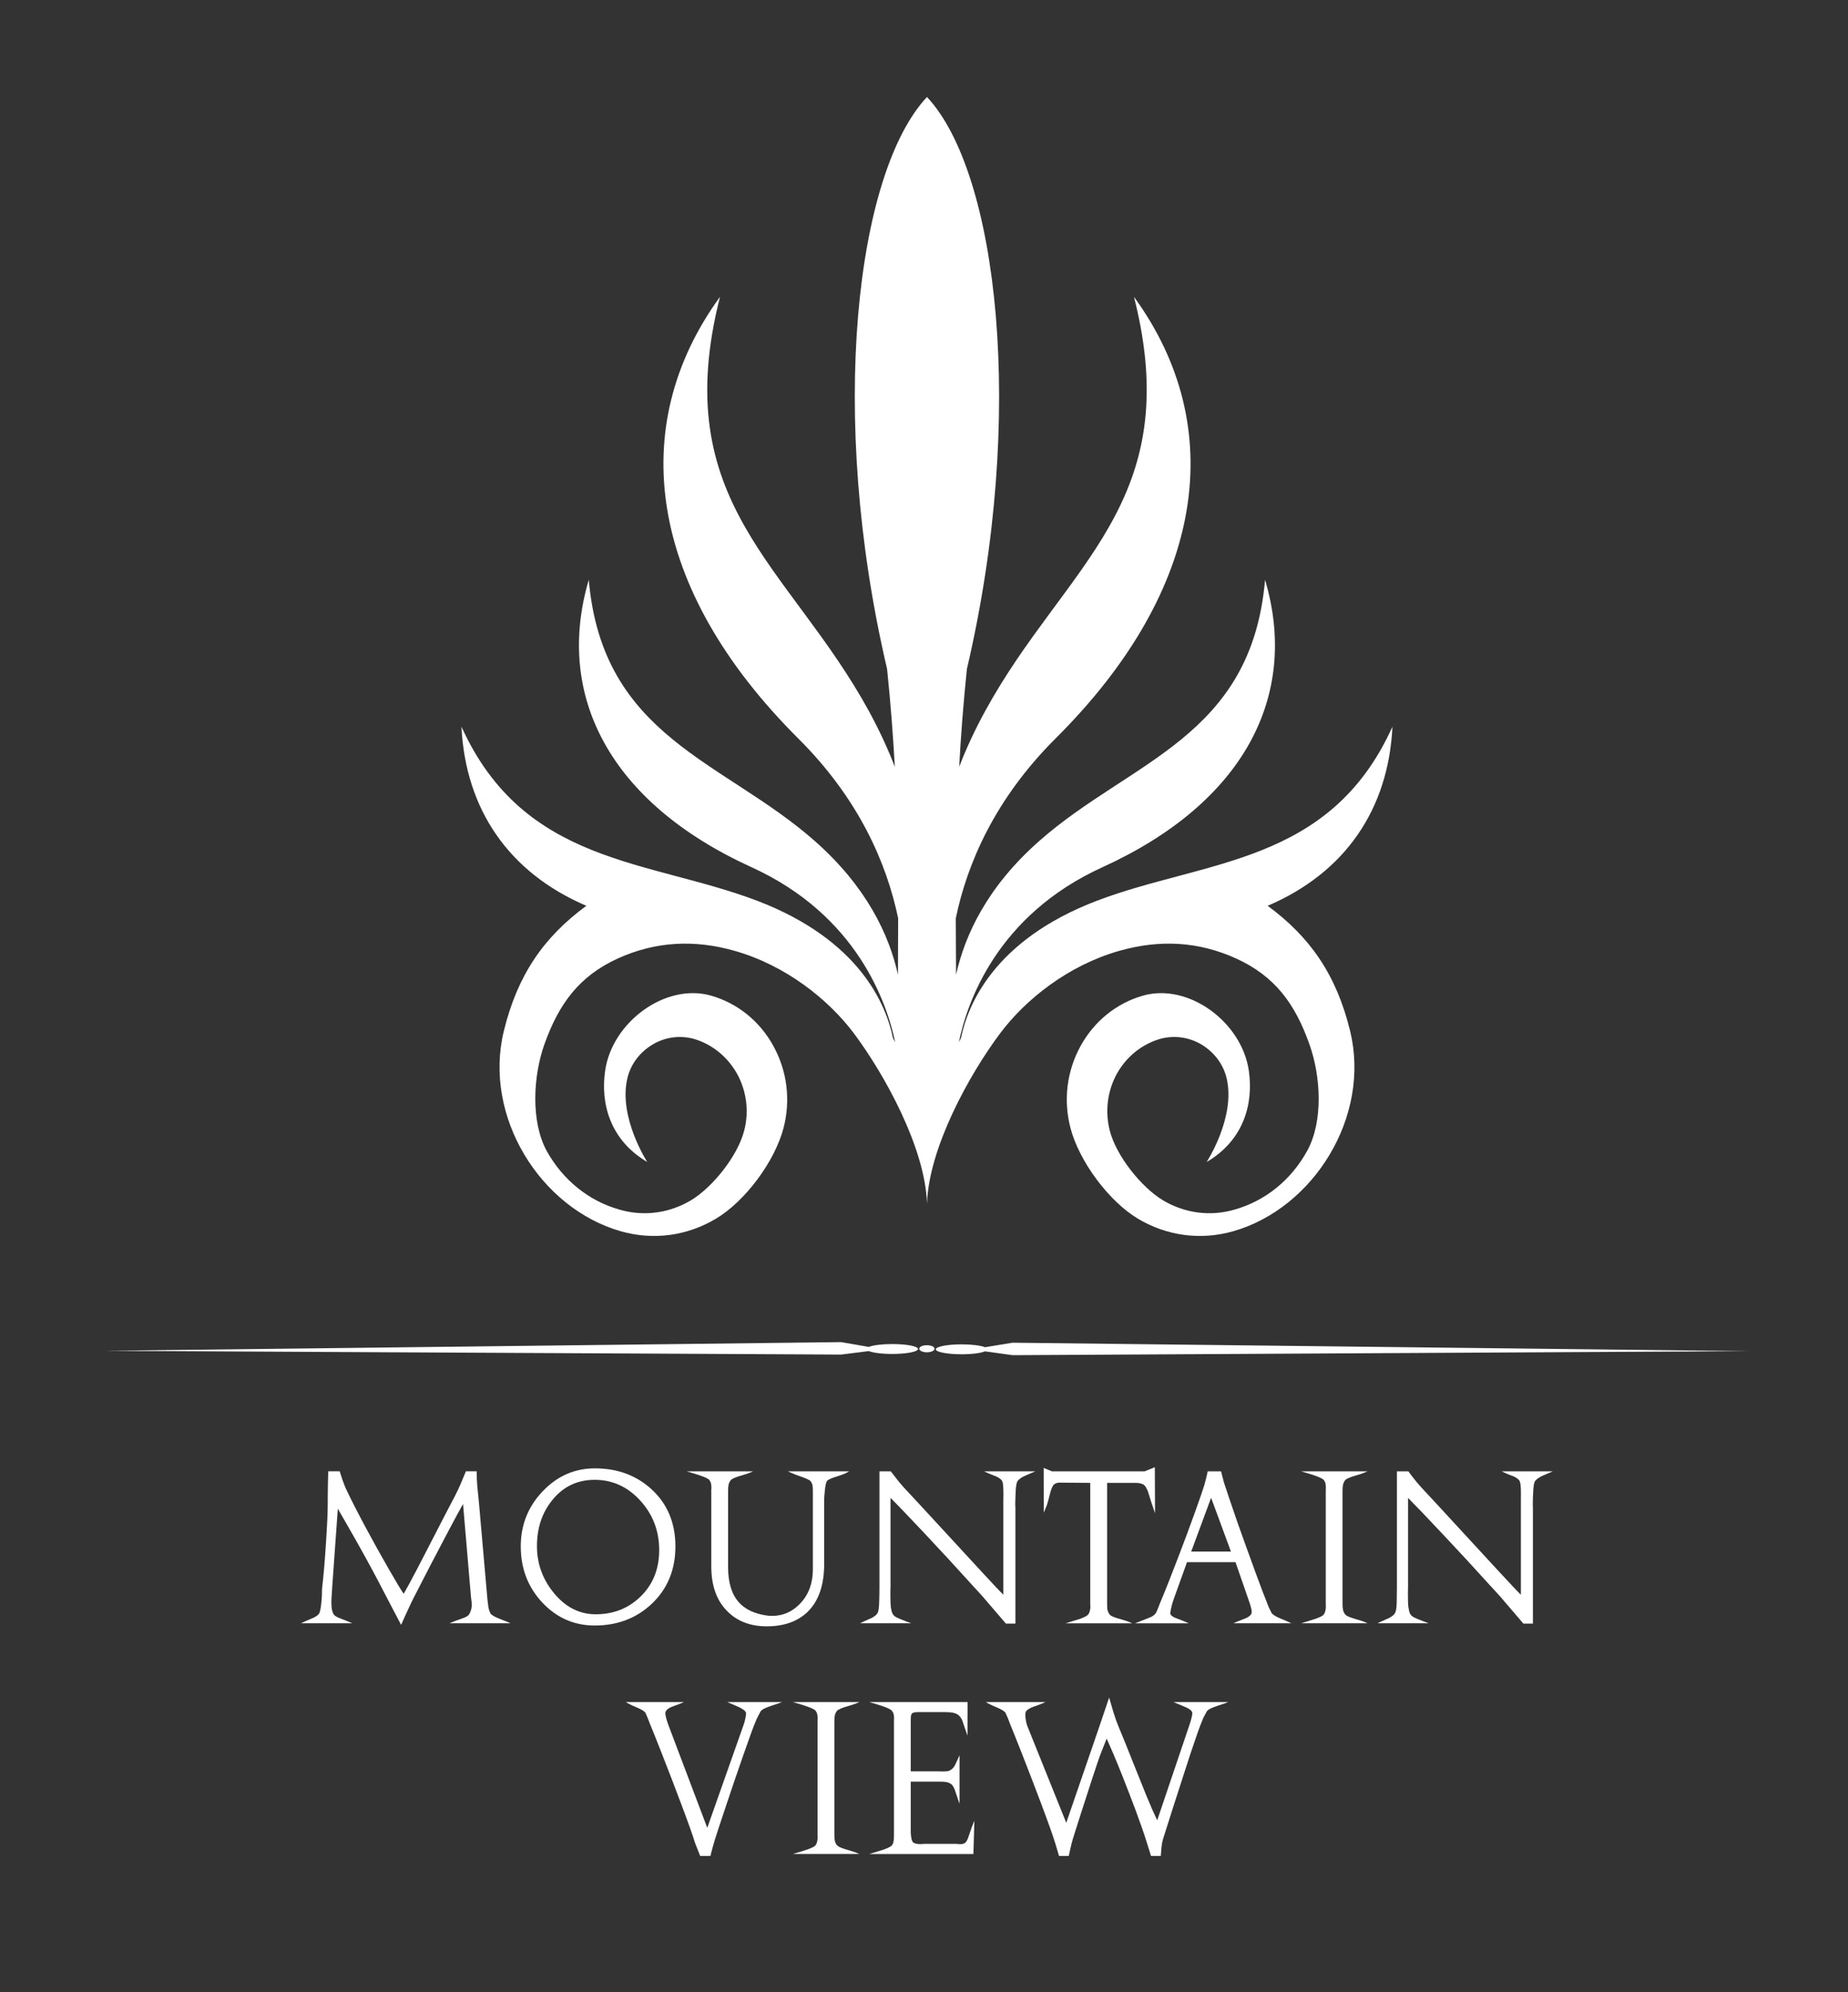<?xml version="1.0" encoding="utf-8"?>
<!-- Generator: Adobe Illustrator 17.0.0, SVG Export Plug-In . SVG Version: 6.00 Build 0)  -->
<!DOCTYPE svg PUBLIC "-//W3C//DTD SVG 1.1//EN" "http://www.w3.org/Graphics/SVG/1.1/DTD/svg11.dtd">
<svg version="1.1" id="Layer_1" xmlns="http://www.w3.org/2000/svg" xmlns:xlink="http://www.w3.org/1999/xlink" x="0px" y="0px"
	 width="459.514px" height="495.376px" viewBox="0 0 459.514 495.376" enable-background="new 0 0 459.514 495.376"
	 xml:space="preserve">
<rect x="0" y="0" width="459.514" height="495.376" fill="#333333" stroke="none"/>
<g id="XMLID_70_">
	<g id="XMLID_71_">
		<path id="XMLID_93_" fill="#FFFFFF" d="M126.951,403.667h-15.212l1.626-0.647c0.672-0.235,1.339-0.459,2.005-0.719
			c0.699-0.265,1.147-0.578,1.339-0.959c0.216-0.384,0.367-0.766,0.456-1.139c0.102-0.381,0.15-0.776,0.15-1.142
			c0-0.271-0.025-0.591-0.079-0.919c-0.049-0.369-0.084-0.686-0.128-0.999l-1.968-23.142c-0.667,1.163-1.775,3.198-3.353,6.173
			c-1.547,2.938-3.103,5.899-4.648,8.849c-1.42,2.756-2.827,5.504-4.24,8.227c-0.36,0.706-0.866,1.747-1.491,3.117
			c-0.734,1.585-1.297,2.823-1.664,3.699l-2.762-5.261c-2.158-4.203-4.261-8.182-6.328-11.925c-1.297-2.37-2.791-5-4.464-7.901
			c-1.447-2.508-2.165-3.768-2.19-3.81l-1.399,19.56c0,0.079-0.02,0.618-0.1,1.627c-0.074,0.989-0.106,1.641-0.106,2.007
			c0,0.613,0.032,1.181,0.106,1.713c0.086,0.509,0.231,0.955,0.425,1.294c0.198,0.342,0.633,0.655,1.309,0.93
			c0.687,0.273,1.348,0.54,1.996,0.788l1.38,0.578H74.851l0.836-0.391c0.981-0.421,1.706-0.746,2.166-0.936
			c0.844-0.4,1.343-0.793,1.545-1.186c0.198-0.388,0.35-1.192,0.477-2.402c0.149-1.229,0.207-2.471,0.207-3.71
			c0.386-3.288,0.706-7.087,0.975-11.408c0.286-4.331,0.435-7.567,0.435-9.684c0-1.392,0.01-3.002,0.047-4.863
			c0.044-1.865,0.079-2.942,0.079-3.209h2.844c0.276,0.863,0.511,1.573,0.679,2.083c0.288,0.856,0.592,1.626,0.913,2.323
			c1.095,2.35,2.69,5.485,4.82,9.463c1.846,3.446,3.79,6.947,5.823,10.481c1.882,3.278,3.113,5.32,3.682,6.105
			c0.654-1.127,1.769-3.15,3.297-6.073c0.741-1.435,2.24-4.331,4.488-8.694c1.698-3.332,3.367-6.526,4.974-9.577
			c0.481-0.918,0.939-1.903,1.408-2.99c0.539-1.297,0.976-2.35,1.306-3.121h2.675c0,1.293,0.056,2.568,0.164,3.827
			c0.124,1.211,0.244,2.461,0.379,3.731l2.154,24.52c0.074,0.692,0.155,1.312,0.239,1.828c0.107,0.504,0.262,0.957,0.452,1.371
			c0.22,0.408,0.96,0.871,2.235,1.366c0.579,0.256,1.179,0.472,1.752,0.697L126.951,403.667z"/>
		<path id="XMLID_90_" fill="#FFFFFF" d="M167.943,384.554c0,5.822-1.977,10.583-5.921,14.309
			c-3.817,3.571-8.534,5.358-14.146,5.358c-5.116,0-9.463-1.908-13.048-5.73c-3.566-3.821-5.339-8.474-5.339-13.937
			c0-5.294,1.798-9.876,5.432-13.684c3.608-3.813,7.956-5.729,13.005-5.729c5.553,0,10.198,1.7,13.98,5.106
			C165.925,373.882,167.943,378.661,167.943,384.554 M163.911,385.445c0-4.716-1.552-8.8-4.648-12.233
			c-3.154-3.479-6.949-5.218-11.388-5.218c-4.3,0-7.794,1.658-10.506,4.99c-2.574,3.153-3.852,6.985-3.852,11.489
			c0,4.331,1.38,8.186,4.147,11.591c2.904,3.571,6.391,5.362,10.473,5.362c4.332,0,8-1.417,11.02-4.282
			C162.327,394.119,163.911,390.219,163.911,385.445"/>
		<path id="XMLID_89_" fill="#FFFFFF" d="M211.168,365.878l-1.004,0.533c-0.32,0.152-0.915,0.371-1.832,0.664
			c-1.561,0.477-2.48,0.881-2.7,1.196c-0.207,0.312-0.384,1.041-0.504,2.156c-0.124,1.1-0.193,1.924-0.193,2.451v15.985
			c0,5.446-1.445,9.486-4.336,12.169c-2.472,2.254-5.787,3.39-9.934,3.39c-3.92,0-7.114-1.159-9.558-3.496
			c-2.83-2.663-4.243-6.467-4.243-11.448v-18.444v-0.507c0-0.174,0.021-0.376,0.033-0.55c0-0.409-0.033-0.761-0.098-1.064
			c-0.061-0.302-0.207-0.595-0.434-0.899c-0.234-0.292-1.103-0.706-2.625-1.233c-0.342-0.111-0.965-0.288-1.896-0.578l-1.119-0.326
			h16.539l-1.041,0.446c-0.316,0.133-0.935,0.298-1.838,0.582c-1.521,0.43-2.424,0.829-2.699,1.189
			c-0.274,0.378-0.466,0.777-0.532,1.158c-0.074,0.372-0.111,0.899-0.111,1.585v18.828c0,3.841,0.876,6.761,2.648,8.747
			c1.53,1.738,3.791,2.838,6.821,3.3c0.414,0.074,0.906,0.111,1.461,0.111c2.747,0,5.097-1.036,7.053-3.13
			c2.063-2.195,3.096-5.015,3.096-8.433v-19.024v-0.346c0-0.628-0.02-1.111-0.074-1.472c-0.054-0.349-0.226-0.733-0.509-1.115
			c-0.219-0.265-1.111-0.681-2.665-1.227c-0.874-0.302-1.482-0.532-1.841-0.707l-1.132-0.49H211.168z"/>
		<path id="XMLID_88_" fill="#FFFFFF" d="M257.453,365.878l-1.357,0.579c-0.802,0.325-1.375,0.601-1.715,0.766
			c-0.533,0.293-0.941,0.6-1.253,0.936c-0.312,0.315-0.502,1.18-0.573,2.606c-0.053,1.403-0.104,2.38-0.104,2.906v0.721
			c0,0.16,0.022,0.288,0.034,0.357v29.005h-2.354c-3.665-4.263-5.634-6.58-5.944-6.924c-0.498-0.546-1.299-1.44-2.453-2.677
			c-3.824-4.247-7.762-8.51-11.829-12.836c-3.898-4.14-6.703-7.077-8.475-8.831v22.134c0,0.424-0.014,0.808-0.034,1.174v1.063
			c0,1.287,0.056,2.264,0.127,2.928c0.119,0.67,0.247,1.174,0.418,1.483c0.158,0.315,0.428,0.607,0.823,0.845
			c0.408,0.229,1.225,0.596,2.461,1.051l1.363,0.504h-12.746l0.824-0.391c0.699-0.326,1.398-0.634,2.074-0.936
			c0.778-0.4,1.261-0.814,1.482-1.241c0.226-0.45,0.36-1.338,0.389-2.687c0.039-1.36,0.069-2.593,0.069-3.715v-28.819h2.82
			c0.091,0.106,0.399,0.49,0.899,1.165c0.76,1.019,1.531,1.961,2.305,2.815c1.885,2.006,5.109,5.476,9.683,10.458
			c3.2,3.477,6.411,6.969,9.617,10.438c3.044,3.3,4.879,5.244,5.48,5.813V374.83v-1.548c0-0.559,0.004-1.09,0.022-1.636
			c0-0.881-0.022-1.615-0.073-2.141c-0.036-0.548-0.102-0.934-0.23-1.201c-0.202-0.388-0.7-0.787-1.506-1.158
			c-0.997-0.378-1.72-0.682-2.17-0.884l-0.82-0.382H257.453z"/>
		<path id="XMLID_87_" fill="#FFFFFF" d="M287.206,376.305l-0.915-2.699c-0.28-0.89-0.57-1.806-0.848-2.716
			c-0.404-1.032-0.839-1.637-1.277-1.802c-0.456-0.19-0.872-0.297-1.275-0.317c-0.36-0.017-0.654-0.023-0.858-0.023h-0.317h-6.428
			v29.945c0,0.862,0.038,1.457,0.123,1.787c0.096,0.349,0.279,0.674,0.504,1.008c0.266,0.326,0.925,0.642,1.996,0.946
			c1.598,0.467,2.454,0.728,2.553,0.783l1.05,0.45h-16.544l1.118-0.334c1.291-0.387,2.16-0.665,2.558-0.802
			c1.088-0.419,1.735-0.771,1.931-1.042c0.208-0.275,0.353-0.595,0.426-0.952c0.085-0.349,0.138-0.701,0.138-1.056
			c0-0.206-0.02-0.393-0.045-0.549v-0.44v-29.743l-7.548-0.058c-0.287,0-0.532,0.027-0.728,0.081
			c-0.17,0.037-0.372,0.127-0.584,0.261c-0.428,0.28-0.796,1.018-1.097,2.229c-0.443,1.75-0.729,2.781-0.852,3.1l-0.748,1.78
			l-0.022-11.113l2.043,0.85h23.078l2.521-1.021L287.206,376.305z"/>
		<path id="XMLID_84_" fill="#FFFFFF" d="M321.102,403.667h-14.442l1.247-0.524c0.646-0.242,1.281-0.501,1.947-0.761
			c0.776-0.376,1.235-0.782,1.36-1.255c0.071-0.265,0.021-0.72-0.166-1.424c-0.098-0.427-0.275-0.992-0.521-1.669l-3.313-9.569
			h-12.058l-3.45,9.587c-0.192,0.596-0.378,1.261-0.527,1.993c-0.17,0.697-0.206,1.137-0.17,1.298
			c0.129,0.353,0.54,0.683,1.199,0.959c0.704,0.273,1.401,0.554,2.067,0.809l1.298,0.556h-13.329l1.081-0.43
			c1.707-0.663,2.706-1.046,2.923-1.156c0.619-0.321,1.009-0.67,1.21-1.037c0.202-0.393,0.398-0.878,0.613-1.452
			c0.224-0.595,0.357-0.93,0.405-1.014c1.328-3.166,2.88-7.089,4.648-11.739c1.462-3.823,2.829-7.489,4.094-11.028
			c1.205-3.354,1.954-5.522,2.237-6.498c0.121-0.435,0.27-1.004,0.456-1.71c0.108-0.448,0.241-1.022,0.392-1.723h3.317l0.695,2.695
			c0.713,2.206,1.838,5.537,3.396,10.038c1.346,3.794,2.816,7.887,4.417,12.26c1.494,4.086,2.466,6.611,2.882,7.599
			c0.135,0.411,0.33,0.824,0.501,1.264c0.202,0.399,0.411,0.829,0.63,1.287c0.214,0.425,0.936,0.894,2.152,1.413
			c0.6,0.273,1.171,0.516,1.776,0.755L321.102,403.667z M306.08,385.838l-4.931-13.382l-4.954,13.382H306.08z"/>
		<path id="XMLID_83_" fill="#FFFFFF" d="M340.05,403.667h-16.535l1.122-0.334c1.269-0.392,2.128-0.665,2.567-0.812
			c1.117-0.409,1.742-0.75,1.939-1.004c0.202-0.283,0.337-0.59,0.405-0.92c0.086-0.334,0.137-0.67,0.137-1.031
			c0-0.23,0-0.423-0.025-0.589v-0.485V371.04v-0.513c0-0.179,0.009-0.376,0.025-0.55c0-0.409-0.04-0.761-0.106-1.064
			c-0.057-0.302-0.185-0.595-0.436-0.899c-0.212-0.292-1.099-0.706-2.613-1.227c-0.34-0.116-0.963-0.302-1.892-0.583l-1.122-0.326
			h16.535l-1.047,0.431c-0.318,0.148-0.922,0.325-1.847,0.596c-1.501,0.43-2.406,0.834-2.69,1.182
			c-0.272,0.384-0.445,0.783-0.525,1.164c-0.086,0.372-0.116,0.899-0.116,1.585v27.856c0,0.674,0.03,1.206,0.116,1.594
			c0.081,0.399,0.229,0.776,0.508,1.137c0.277,0.367,0.965,0.706,2.028,1.009c1.604,0.489,2.437,0.755,2.527,0.783L340.05,403.667z"
			/>
		<path id="XMLID_82_" fill="#FFFFFF" d="M386.133,365.878l-1.371,0.579c-0.802,0.325-1.371,0.601-1.718,0.766
			c-0.504,0.293-0.917,0.6-1.241,0.936c-0.306,0.315-0.491,1.18-0.56,2.606c-0.073,1.403-0.104,2.38-0.104,2.906v0.721
			c0,0.16,0,0.288,0.026,0.357v29.005h-2.36c-3.65-4.263-5.627-6.58-5.926-6.924c-0.504-0.546-1.326-1.44-2.465-2.677
			c-3.829-4.247-7.768-8.51-11.849-12.836c-3.882-4.14-6.693-7.077-8.451-8.831v22.134c0,0.424-0.021,0.808-0.026,1.174v1.063
			c0,1.287,0.032,2.264,0.134,2.928c0.099,0.67,0.232,1.174,0.389,1.483c0.151,0.315,0.429,0.607,0.842,0.845
			c0.388,0.229,1.208,0.596,2.45,1.051l1.355,0.504h-12.735l0.819-0.391c0.7-0.326,1.399-0.634,2.08-0.936
			c0.776-0.4,1.257-0.814,1.471-1.241c0.25-0.45,0.375-1.338,0.405-2.687c0.036-1.36,0.051-2.593,0.051-3.715v-28.819h2.837
			c0.091,0.106,0.39,0.49,0.878,1.165c0.761,1.019,1.545,1.961,2.333,2.815c1.861,2.006,5.104,5.476,9.665,10.458
			c3.199,3.477,6.416,6.969,9.621,10.438c3.049,3.3,4.88,5.244,5.491,5.813V374.83v-1.548c0-0.559,0-1.09,0.007-1.636
			c0-0.881-0.007-1.615-0.059-2.141c-0.052-0.548-0.134-0.934-0.25-1.201c-0.201-0.388-0.686-0.787-1.484-1.158
			c-1.018-0.378-1.745-0.682-2.18-0.884l-0.826-0.382H386.133z"/>
		<path id="XMLID_81_" fill="#FFFFFF" d="M194.445,423.258l-1.075,0.403c-1.111,0.344-1.928,0.637-2.486,0.849
			c-0.987,0.362-1.607,0.75-1.814,1.164c-0.305,0.563-0.502,0.966-0.63,1.205c-0.242,0.444-0.431,0.866-0.576,1.283
			c-0.382,0.801-1.369,3.517-2.992,8.158c-1.472,4.225-2.953,8.528-4.406,12.923c-1.525,4.561-2.45,7.36-2.751,8.36
			c-0.218,0.716-0.403,1.37-0.555,1.954c-0.226,0.83-0.404,1.483-0.512,1.983h-2.544c-0.428-1.053-0.852-2.126-1.26-3.204
			c-0.664-2.168-1.861-5.5-3.563-10.003c-1.319-3.539-2.894-7.613-4.691-12.21c-1.279-3.274-2.307-5.825-3.046-7.626
			c-0.153-0.403-0.305-0.824-0.487-1.254c-0.184-0.458-0.37-0.872-0.546-1.265c-0.188-0.393-0.911-0.849-2.207-1.398
			c-0.803-0.33-1.376-0.606-1.734-0.79l-0.981-0.531h14.465l-1.26,0.531c-0.661,0.216-1.291,0.473-1.933,0.721
			c-0.8,0.362-1.266,0.787-1.389,1.249c-0.079,0.259-0.019,0.739,0.165,1.455c0.104,0.42,0.283,0.974,0.527,1.675l9.7,25.647
			l9.054-25.668c0.197-0.546,0.349-1.131,0.457-1.769c0.141-0.636,0.158-1.041,0.116-1.205c-0.116-0.294-0.376-0.586-0.824-0.857
			c-0.433-0.308-1.265-0.711-2.52-1.223l-1.304-0.555H194.445z"/>
		<path id="XMLID_80_" fill="#FFFFFF" d="M213.689,461.039h-16.552l1.117-0.329c1.3-0.393,2.15-0.655,2.579-0.807
			c1.106-0.416,1.753-0.76,1.945-1.015c0.193-0.281,0.33-0.574,0.408-0.914c0.074-0.334,0.124-0.681,0.124-1.031
			c0-0.234-0.013-0.425-0.026-0.59v-0.483v-27.455v-0.514c0-0.174,0.012-0.367,0.026-0.553c0-0.409-0.038-0.753-0.098-1.064
			c-0.059-0.295-0.207-0.587-0.433-0.89c-0.226-0.293-1.093-0.719-2.618-1.223c-0.331-0.128-0.97-0.307-1.906-0.59l-1.117-0.322
			h16.552l-1.049,0.435c-0.325,0.137-0.934,0.312-1.838,0.582c-1.53,0.436-2.423,0.839-2.704,1.197
			c-0.285,0.383-0.465,0.765-0.532,1.164c-0.069,0.366-0.098,0.894-0.098,1.584v27.856c0,0.67,0.03,1.197,0.098,1.589
			c0.067,0.392,0.226,0.782,0.502,1.143c0.3,0.355,0.972,0.701,2.043,1.009c1.594,0.483,2.453,0.75,2.529,0.786L213.689,461.039z"/>
		<path id="XMLID_79_" fill="#FFFFFF" d="M242.283,452.782l-0.24,8.258H216.13l1.136-0.329c1.28-0.393,2.136-0.664,2.565-0.807
			c1.113-0.416,1.755-0.755,1.945-1.015c0.213-0.281,0.359-0.601,0.398-0.973c0.078-0.371,0.115-0.775,0.115-1.232v-0.813v-27.65
			v-0.506c0-0.17,0-0.328,0.025-0.5c0-0.386-0.032-0.716-0.118-0.945c-0.037-0.276-0.184-0.546-0.42-0.839
			c-0.215-0.321-1.089-0.756-2.614-1.26c-0.335-0.123-0.965-0.307-1.896-0.59l-1.136-0.322h24.464l-0.022,8.341l-0.699-2.006
			c-0.367-1.128-0.584-1.739-0.635-1.847c-0.27-0.594-0.608-1.03-1.016-1.321c-0.41-0.287-0.848-0.452-1.363-0.531
			c-0.502-0.096-1.064-0.134-1.678-0.134h-5.985h-0.89c-0.425,0-0.75,0.028-1.004,0.084c-0.202,0.032-0.388,0.133-0.583,0.294
			c-0.093,0.132-0.184,0.325-0.214,0.595c-0.025,0.269-0.044,0.563-0.044,0.866v0.622v12.26h6.948c0.199,0,0.391,0.016,0.587,0.025
			h0.612c0.461,0,0.832-0.025,1.133-0.083c0.299-0.07,0.582-0.215,0.872-0.441c0.428-0.335,0.761-0.76,0.967-1.287l1.022-2.191
			v12.026l-0.434-1.184c-0.253-0.719-0.484-1.452-0.728-2.196c-0.295-0.824-0.662-1.36-1.083-1.598
			c-0.423-0.235-0.802-0.39-1.176-0.41c-0.359-0.071-0.873-0.095-1.55-0.095h-7.17v12.585c0,0.524,0.074,1.078,0.189,1.646
			c0.12,0.536,0.305,0.871,0.583,1.004c0.271,0.122,0.502,0.196,0.694,0.224c0.226,0.027,0.444,0.064,0.687,0.064h0.512
			c0.197,0,0.399-0.017,0.595-0.045h8.02c0.128,0,0.305,0.007,0.532,0.045c0.243,0.009,0.428,0.014,0.536,0.014
			c0.256,0,0.419-0.005,0.509-0.014c0.1-0.038,0.269-0.092,0.505-0.207c0.361-0.165,0.681-0.671,0.964-1.516
			c0.29-0.856,0.561-1.691,0.858-2.512L242.283,452.782z"/>
		<path id="XMLID_78_" fill="#FFFFFF" d="M305.39,423.258l-1.041,0.403c-1.109,0.344-1.946,0.637-2.495,0.849
			c-1.009,0.362-1.629,0.75-1.835,1.164c-0.321,0.563-0.514,0.966-0.645,1.205c-0.217,0.417-0.395,0.835-0.546,1.283
			c-0.389,0.825-1.343,3.517-2.86,8.061c-0.832,2.535-2.208,6.792-4.14,12.802c-1.597,5.023-2.49,7.808-2.655,8.364
			c-0.166,0.563-0.295,1.218-0.363,1.983c-0.065,0.743-0.128,1.467-0.18,2.168h-2.413l-1.009-3.204
			c-0.708-2.307-1.677-5.055-2.854-8.243c-0.984-2.614-2.106-5.511-3.375-8.745c-0.931-2.333-1.671-4.12-2.202-5.354l-1.599-3.661
			l-1.712,4.359c-0.171,0.462-0.801,2.311-1.87,5.554c-0.917,2.825-1.88,5.793-2.881,8.906c-1.208,3.752-1.854,5.862-2.005,6.347
			c-0.138,0.487-0.316,1.151-0.502,1.985c-0.07,0.251-0.202,0.957-0.462,2.058h-2.407l-0.955-3.204
			c-0.678-2.168-1.866-5.5-3.568-10.003c-1.334-3.539-2.885-7.613-4.691-12.21c-1.284-3.274-2.314-5.825-3.047-7.626
			c-0.151-0.403-0.325-0.824-0.469-1.254c-0.189-0.458-0.379-0.872-0.569-1.265c-0.186-0.393-0.91-0.849-2.202-1.398
			c-0.802-0.33-1.375-0.606-1.745-0.79l-0.97-0.531h14.848l-1.254,0.531c-0.719,0.244-1.407,0.509-2.094,0.763
			c-0.961,0.411-1.494,0.841-1.621,1.291c-0.025,0.188-0.05,0.379-0.05,0.559c0,0.425,0.035,0.898,0.134,1.429
			c0.093,0.51,0.209,0.967,0.344,1.338l9.699,24.111l8.181-23.802l2.48-7.339c0.368,1.234,0.73,2.498,1.109,3.784
			c0.385,1.27,0.826,2.477,1.298,3.603c0.817,1.929,2.024,4.9,3.621,8.948c1.778,4.449,2.854,7.126,3.228,8.036
			c1.034,2.513,1.931,4.56,2.697,6.148l8.079-23.893c0.215-0.654,0.399-1.282,0.527-1.86c0.132-0.595,0.16-0.983,0.086-1.148
			c-0.133-0.355-0.574-0.722-1.297-1.085c-0.201-0.095-0.862-0.388-2.023-0.861l-1.317-0.555H305.39z"/>
		<path id="XMLID_77_" fill="#FFFFFF" d="M315.211,225.246c19.353-8.271,30.03-24.079,31.03-44.546
			c-15.537,34.431-46.597,33.051-73.503,43.3c-25.755,9.821-32.16,26.151-33.781,34.129l-0.532,1.046
			c1.998-9.707,9.361-31.559,35.757-43.544c35.3-16.091,48.89-42.786,40.38-71.443c-3.386,39.244-33.426,44.916-56.086,64.89
			c-12.993,11.415-18.55,23.436-20.745,33.298l-0.068-14.018c2.834-13.636,9.705-29.638,24.774-44.688
			c37.599-37.379,42.941-77.672,19.532-109.854c13.055,51.283-17.169,66.719-36.978,102.956c-2.584,4.715-4.72,9.339-6.486,13.909
			c0.422-7.76,1.033-15.711,1.919-24.319c14.84-63.361,7.634-123.511-9.923-142.24c-17.584,18.729-24.789,78.879-9.921,142.24
			c0.891,8.608,1.484,16.559,1.924,24.319c-1.762-4.57-3.91-9.194-6.477-13.909c-19.856-36.237-50.054-51.674-36.995-102.956
			c-23.419,32.183-18.036,72.476,19.49,109.854c15.102,15.051,21.969,31.053,24.807,44.688l-0.047,14.018
			c-2.186-9.862-7.776-21.883-20.747-33.298c-22.666-19.974-52.707-25.647-56.133-64.89c-8.46,28.657,5.113,55.352,40.423,71.443
			c26.365,11.985,33.72,33.837,35.77,43.544l-0.563-1.046c-1.619-7.978-8.029-24.307-33.744-34.129
			c-26.923-10.249-57.962-8.869-73.545-43.3c1.004,20.467,11.702,36.275,31.055,44.546c-10.522,7.731-17.112,17.131-20.529,31.187
			c-5.138,21.193,9.041,44.06,29.175,49.773c8.032,2.258,16.387,1.149,23.582-3.155c7.242-4.306,14.629-14.202,16.814-22.592
			c1.791-6.912,0.886-14.126-2.523-20.332c-3.4-6.196-8.91-10.659-15.545-12.548c-11.305-3.199-24.583,6.585-26.303,18.707
			c-1.202,8.279,1.339,17.297,10.471,22.67c0,0-7.155-11.015-4.974-20.671c0.82-3.672,3.17-6.668,6.313-8.546
			c3.115-1.853,6.743-2.348,10.241-1.402c4.548,1.328,8.392,4.443,10.783,8.73c2.358,4.33,2.998,9.358,1.723,14.157
			c-1.62,6.265-7.835,14.028-13.23,17.267c-5.369,3.199-11.668,4.052-17.634,2.342c-7.761-2.158-14.214-7.397-18.235-14.646
			c-3.961-7.317-3.368-18.516-0.597-26.395c3.639-10.252,8.733-17.072,18.276-21.438c9.449-4.294,19.116-4.73,29.027-1.917
			c12.688,3.59,23.331,12.058,29.692,20.527c7.716,10.336,17.693,28.479,18.175,42.255v0.1c0-0.023,0.01-0.044,0.01-0.054
			c0,0.01,0,0.032,0,0.054v-0.1c0.465-13.776,10.443-31.919,18.175-42.255c6.345-8.47,16.979-16.937,29.673-20.527
			c9.937-2.813,19.592-2.377,29.018,1.917c9.572,4.367,14.655,11.187,18.254,21.438c2.796,7.878,3.436,19.078-0.595,26.395
			c-3.99,7.249-10.429,12.488-18.191,14.646c-5.981,1.71-12.264,0.857-17.658-2.342c-5.382-3.239-11.586-11.003-13.219-17.267
			c-1.242-4.8-0.635-9.827,1.714-14.157c2.375-4.287,6.242-7.402,10.806-8.73c3.488-0.946,7.126-0.451,10.261,1.402
			c3.107,1.878,5.474,4.874,6.295,8.546c2.186,9.656-5,20.671-5,20.671c9.164-5.373,11.676-14.391,10.487-22.67
			c-1.726-12.122-15.003-21.906-26.305-18.707c-6.611,1.889-12.126,6.352-15.546,12.548c-3.402,6.206-4.309,13.42-2.511,20.332
			c2.171,8.391,9.593,18.286,16.773,22.592c7.211,4.303,15.577,5.413,23.612,3.155c20.14-5.712,34.318-28.58,29.173-49.773
			C332.314,242.377,325.718,232.977,315.211,225.246z"/>
		<path id="XMLID_72_" fill="#FFFFFF" d="M216.035,334.94c1.018-0.421,3.239-0.711,5.818-0.711c3.541,0,6.412,0.545,6.412,1.22
			c0,0.696-2.871,1.245-6.412,1.245c-2.579,0-4.8-0.303-5.818-0.714l-6.884,0.866l-183.062-0.934l183.062-2.163L216.035,334.94z
			 M228.571,335.385c0-0.477,0.842-0.866,1.908-0.866c1.051,0,1.907,0.388,1.907,0.866c0,0.495-0.856,0.892-1.907,0.892
			C229.413,336.278,228.571,335.88,228.571,335.385 M251.796,336.997l-6.874-0.957c-1.024,0.441-3.245,0.733-5.799,0.733
			c-3.558,0-6.432-0.558-6.432-1.227c0-0.683,2.874-1.243,6.432-1.243c2.554,0,4.776,0.298,5.799,0.716l6.874-1.125l183.096,2.1
			L251.796,336.997z"/>
	</g>
</g>
</svg>
